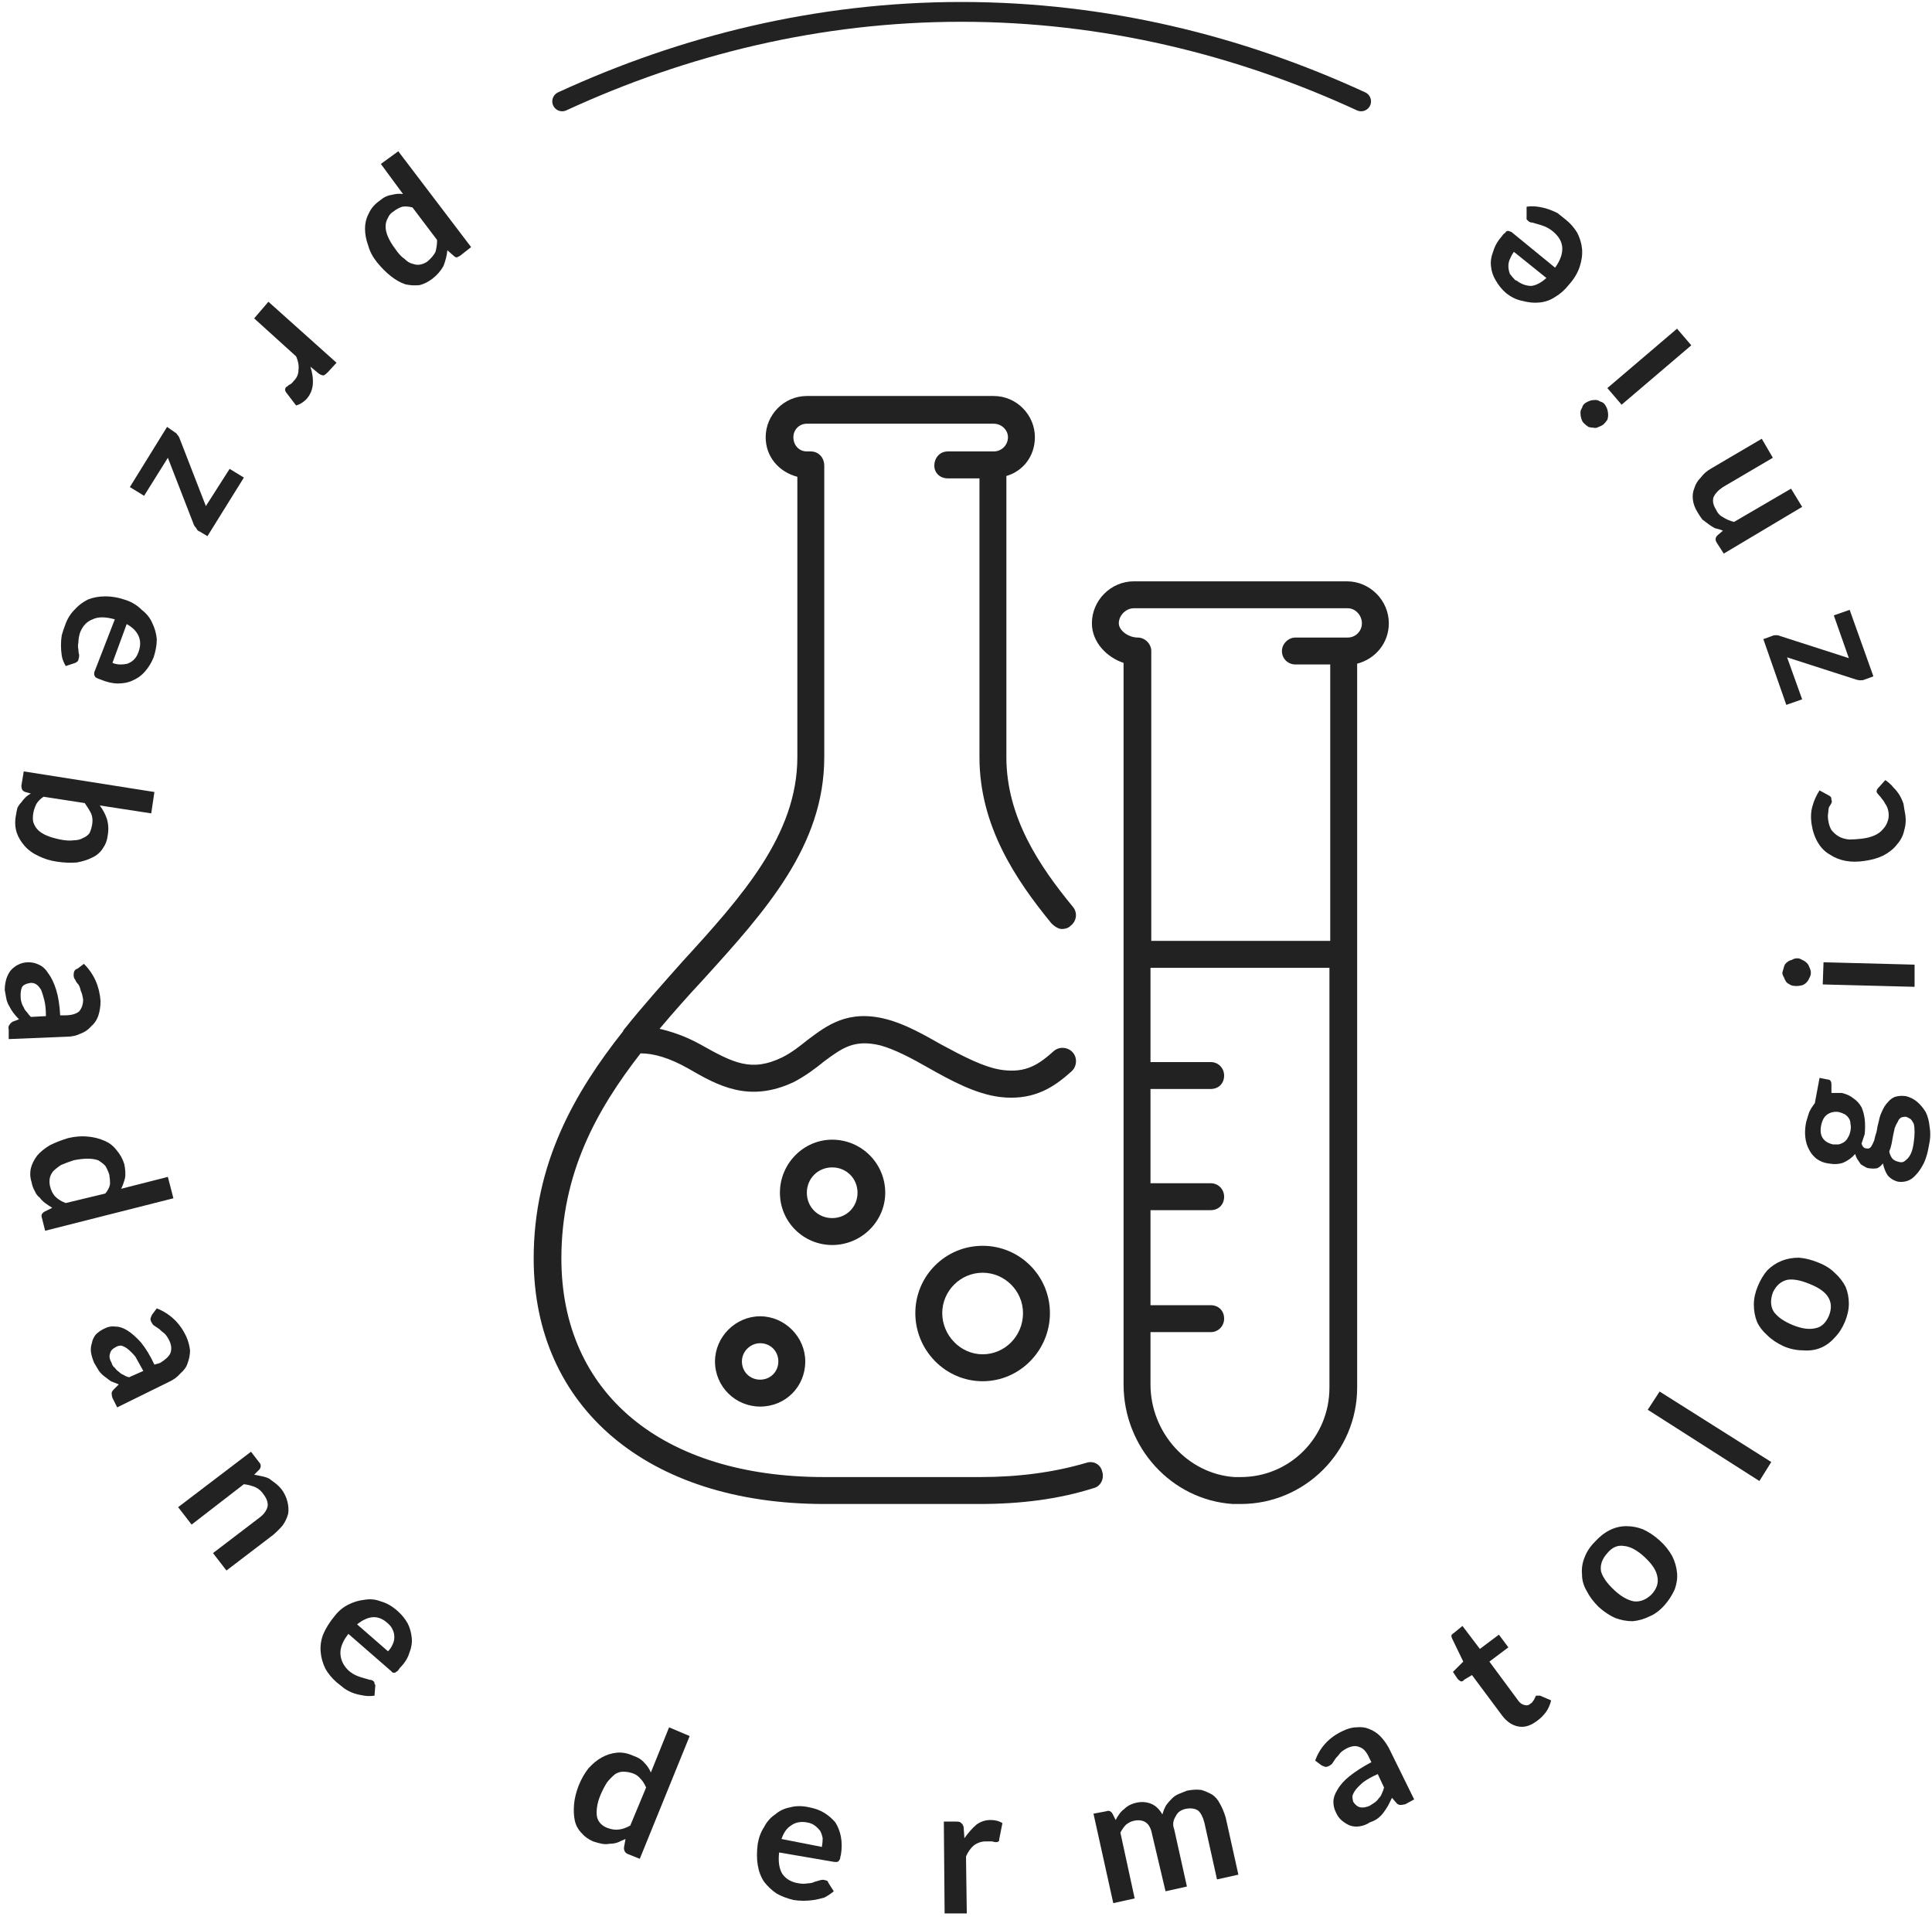 <svg version="1.2" xmlns="http://www.w3.org/2000/svg" viewBox="0 0 244 242" width="244" height="242">
	<title>stamp_Obszar roboczy 1 kopia 6-svg</title>
	<style>
		.s0 { fill: #222222 } 
		.s1 { fill: none;stroke: #222222;stroke-linecap: round;stroke-linejoin: round;stroke-width: 2.5 } 
	</style>
	<g id="Layer">
		<g id="Layer">
			<g id="Layer">
				<path id="Layer" fill-rule="evenodd" class="s0" d="m50.3 19.1l9.2 12.1-1.4 1.1q-0.2 0.1-0.4 0.2-0.2 0-0.4-0.2l-0.8-0.7q-0.1 1-0.5 2-0.5 0.9-1.4 1.6-0.8 0.6-1.6 0.8-0.9 0.1-1.8-0.1-0.9-0.3-1.8-1-0.9-0.7-1.8-1.8-0.8-1-1.1-2.1-0.4-1.1-0.4-2.1 0-1.1 0.5-2 0.4-0.9 1.4-1.6 0.7-0.6 1.5-0.7 0.7-0.2 1.4-0.1l-2.8-3.8zm3.7 13.9q0.7-0.6 1-1.2 0.2-0.7 0.2-1.5l-3.1-4.1q-0.7-0.2-1.3-0.1-0.6 0.2-1.1 0.6-0.5 0.3-0.7 0.8-0.3 0.5-0.3 1.1 0 0.6 0.3 1.3 0.3 0.7 0.9 1.5 0.6 0.9 1.2 1.3 0.5 0.5 1 0.6 0.5 0.2 1 0.1 0.5-0.1 0.9-0.4z"/>
				<path id="Layer" class="s0" d="m33.9 38.1l8.6 7.7-1.1 1.2q-0.3 0.3-0.5 0.4-0.3 0-0.6-0.2l-1.1-0.9q0.4 1.2 0.3 2.3-0.1 1-0.8 1.8-0.6 0.6-1.3 0.8l-1.3-1.7q-0.1-0.2-0.1-0.3 0-0.1 0.1-0.3 0.2-0.1 0.4-0.3 0.3-0.1 0.6-0.5 0.6-0.6 0.6-1.4 0.1-0.8-0.3-1.7l-5.3-4.8z"/>
				<path id="Layer" class="s0" d="m25.2 67.1q-0.3-0.1-0.4-0.4-0.2-0.2-0.3-0.4l-3.3-8.5-3 4.8-1.8-1.1 4.7-7.6 1 0.7q0.2 0.1 0.3 0.3 0.2 0.2 0.3 0.5l3.3 8.5 3-4.7 1.8 1.1-4.6 7.4z"/>
				<path id="Layer" fill-rule="evenodd" class="s0" d="m19.4 83q-0.4 1-1.1 1.8-0.6 0.7-1.5 1.1-0.8 0.4-1.9 0.4-1 0-2.2-0.5-0.3-0.1-0.5-0.2-0.2-0.1-0.2-0.2-0.1-0.1-0.1-0.2 0-0.2 0-0.3l2.6-6.7q-1.8-0.5-2.8 0-1.1 0.4-1.6 1.7-0.2 0.7-0.2 1.2-0.1 0.5 0 0.9 0 0.4 0.1 0.7 0 0.3-0.1 0.6 0 0.1-0.1 0.2-0.1 0.1-0.3 0.2l-1.2 0.4q-0.4-0.7-0.5-1.3-0.1-0.7-0.1-1.3 0-0.7 0.1-1.3 0.2-0.7 0.4-1.2 0.4-1.2 1.2-2 0.7-0.8 1.7-1.3 1-0.4 2.2-0.4 1.3 0 2.7 0.5 1.1 0.4 1.9 1.2 0.9 0.7 1.3 1.6 0.5 1 0.6 2.1 0 1.1-0.4 2.3zm-1.9-0.7q0.4-1.1 0-2-0.4-0.9-1.5-1.5l-1.8 4.9q0.5 0.2 1 0.2 0.5 0 0.9-0.1 0.5-0.2 0.8-0.5 0.4-0.4 0.6-1z"/>
				<path id="Layer" fill-rule="evenodd" class="s0" d="m3 97.4l16.5 2.6-0.4 2.7-6.5-1q0.6 0.8 0.9 1.7 0.3 1 0.1 2.1-0.1 0.9-0.6 1.6-0.5 0.8-1.4 1.2-0.8 0.4-1.9 0.6-1.1 0.1-2.5-0.1-1.3-0.2-2.3-0.7-1.1-0.5-1.8-1.3-0.7-0.8-1-1.7-0.3-1-0.1-2.1 0.1-0.6 0.2-1 0.2-0.4 0.5-0.7 0.2-0.3 0.5-0.6 0.3-0.3 0.7-0.5l-0.7-0.2q-0.3-0.1-0.4-0.3-0.1-0.2-0.1-0.5zm8.6 6.9q0.2-0.9-0.1-1.6-0.3-0.6-0.8-1.3l-5.2-0.8q-0.6 0.4-0.9 0.9-0.3 0.6-0.4 1.2-0.1 0.6 0 1.1 0.2 0.6 0.6 1 0.4 0.4 1.1 0.7 0.7 0.3 1.7 0.5 1 0.2 1.7 0.1 0.7 0 1.2-0.3 0.5-0.2 0.8-0.6 0.2-0.4 0.3-0.9z"/>
				<path id="Layer" fill-rule="evenodd" class="s0" d="m1.1 131.2v-1.2q-0.1-0.4 0.1-0.6 0.1-0.2 0.4-0.4l0.8-0.3q-0.4-0.4-0.7-0.8-0.3-0.4-0.5-0.8-0.3-0.5-0.4-1-0.1-0.5-0.2-1.1 0-0.7 0.2-1.4 0.2-0.6 0.5-1 0.4-0.5 1-0.8 0.6-0.3 1.3-0.3 0.7 0 1.3 0.3 0.7 0.3 1.2 1.1 0.6 0.8 1 2.1 0.4 1.3 0.5 3.2h0.6q1.2 0 1.8-0.5 0.5-0.6 0.5-1.5-0.1-0.7-0.3-1.1-0.1-0.5-0.3-0.8-0.3-0.3-0.4-0.6-0.2-0.2-0.2-0.6 0-0.3 0.1-0.5 0.1-0.2 0.4-0.3l0.8-0.6q1.9 1.9 2.1 4.7 0 1-0.3 1.9-0.3 0.8-0.9 1.3-0.5 0.6-1.3 0.9-0.8 0.4-1.8 0.4zm1.5-5.5q0 0.5 0.1 0.8 0.1 0.4 0.3 0.7 0.1 0.3 0.4 0.6 0.2 0.3 0.5 0.6l1.9-0.1q0-1.2-0.2-2-0.2-0.8-0.4-1.3-0.3-0.5-0.6-0.7-0.3-0.2-0.7-0.2-0.8 0.1-1.1 0.5-0.2 0.4-0.2 1.1z"/>
				<path id="Layer" fill-rule="evenodd" class="s0" d="m5.3 153.8q-0.2-0.5 0.3-0.8l1-0.5q-0.5-0.3-0.9-0.6-0.4-0.3-0.7-0.7-0.4-0.3-0.6-0.8-0.3-0.5-0.4-1.1-0.3-0.9-0.1-1.8 0.2-0.8 0.8-1.6 0.6-0.7 1.6-1.3 1-0.5 2.3-0.9 1.3-0.3 2.4-0.2 1.2 0.1 2.1 0.5 1 0.4 1.6 1.2 0.7 0.8 1 1.8 0.2 1 0.1 1.7-0.2 0.8-0.5 1.4l5.9-1.5 0.7 2.7-16.2 4.1zm1-4.1q0.2 0.9 0.7 1.4 0.5 0.5 1.3 0.8l5-1.2q0.5-0.6 0.6-1.2 0-0.6-0.1-1.2-0.2-0.6-0.5-1.1-0.4-0.4-0.9-0.7-0.6-0.2-1.3-0.2-0.8 0-1.8 0.2-0.9 0.3-1.6 0.6-0.6 0.4-1 0.8-0.3 0.4-0.4 0.8-0.1 0.5 0 1z"/>
				<path id="Layer" fill-rule="evenodd" class="s0" d="m14.8 177.7l-0.6-1.2q-0.1-0.3-0.1-0.6 0-0.2 0.3-0.5l0.6-0.6q-0.5-0.2-1-0.4-0.4-0.3-0.8-0.6-0.4-0.3-0.7-0.7-0.3-0.5-0.6-1-0.3-0.7-0.4-1.3-0.1-0.6 0.1-1.2 0.1-0.6 0.5-1.1 0.5-0.5 1.2-0.8 0.6-0.3 1.3-0.2 0.7 0 1.5 0.5 0.8 0.5 1.7 1.5 0.9 1.1 1.7 2.8l0.7-0.2q1-0.6 1.3-1.2 0.3-0.7-0.1-1.6-0.3-0.6-0.6-0.9-0.4-0.3-0.7-0.6-0.3-0.2-0.6-0.4-0.2-0.1-0.4-0.5-0.1-0.2-0.1-0.4 0.1-0.3 0.2-0.5l0.6-0.8q2.5 1 3.7 3.5 0.4 0.9 0.5 1.8 0 0.8-0.3 1.6-0.2 0.7-0.9 1.3-0.6 0.7-1.5 1.1zm-0.7-5.6q0.1 0.4 0.4 0.6 0.2 0.3 0.5 0.5 0.3 0.3 0.6 0.4 0.3 0.2 0.7 0.3l1.8-0.8q-0.6-1.1-1-1.8-0.5-0.6-1-1-0.4-0.3-0.8-0.4-0.4 0-0.7 0.2-0.6 0.3-0.7 0.8-0.2 0.5 0.2 1.2z"/>
				<path id="Layer" class="s0" d="m22.5 190.3l9.2-7 1 1.3q0.4 0.4 0.1 0.9l-0.7 0.7q0.5 0.1 1 0.2 0.5 0.1 0.9 0.3 0.4 0.3 0.8 0.6 0.4 0.3 0.8 0.8 0.5 0.7 0.7 1.5 0.2 0.8 0.1 1.5-0.2 0.8-0.7 1.5-0.5 0.6-1.2 1.2l-5.9 4.5-1.7-2.2 5.9-4.5q0.8-0.6 1-1.4 0.1-0.7-0.5-1.5-0.4-0.6-1-0.9-0.7-0.3-1.5-0.4l-6.6 5.1z"/>
				<path id="Layer" fill-rule="evenodd" class="s0" d="m50.2 203.4q0.8 0.7 1.3 1.6 0.4 0.8 0.5 1.8 0.1 0.9-0.3 1.9-0.3 1-1.2 1.9-0.2 0.3-0.3 0.4-0.2 0.1-0.3 0.2-0.1 0-0.3 0-0.1-0.1-0.2-0.2l-5.4-4.7q-1.1 1.4-1 2.6 0.1 1.2 1.1 2.1 0.5 0.4 1 0.6 0.5 0.2 0.9 0.3 0.4 0.1 0.7 0.2 0.3 0 0.5 0.2 0.1 0.1 0.1 0.3 0.1 0.1 0.1 0.2l-0.1 1.3q-0.7 0.1-1.3 0-0.7-0.1-1.3-0.3-0.6-0.2-1.2-0.6-0.5-0.4-1-0.8-0.9-0.8-1.4-1.7-0.5-1-0.6-2.1-0.1-1.1 0.3-2.2 0.5-1.2 1.5-2.4 0.7-0.9 1.7-1.4 1-0.5 2-0.6 1.1-0.2 2.1 0.2 1.1 0.3 2.1 1.2zm-1.3 1.5q-0.9-0.8-1.9-0.7-0.9 0.1-1.9 0.9l3.9 3.4q0.4-0.4 0.6-0.9 0.2-0.4 0.2-0.9 0-0.5-0.2-0.9-0.2-0.5-0.7-0.9z"/>
				<path id="Layer" fill-rule="evenodd" class="s0" d="m79.3 234.1q-0.5-0.2-0.5-0.8l0.2-1.1q-0.5 0.2-0.9 0.4-0.5 0.2-1.1 0.2-0.5 0.1-1 0-0.5-0.1-1.1-0.3-0.9-0.4-1.4-1-0.7-0.7-0.9-1.6-0.2-0.9-0.1-2.1 0.1-1.1 0.6-2.4 0.5-1.2 1.2-2.1 0.8-0.9 1.7-1.4 0.9-0.5 1.9-0.6 1-0.1 2.1 0.4 0.9 0.3 1.4 0.9 0.5 0.5 0.8 1.2l2.3-5.7 2.6 1.1-6.3 15.5zm-2.6-3.3q0.8 0.3 1.5 0.2 0.7-0.1 1.4-0.5l2-4.8q-0.3-0.7-0.7-1.1-0.4-0.5-1-0.7-0.6-0.2-1.2-0.2-0.5 0-1 0.3-0.5 0.4-1 1-0.4 0.6-0.8 1.5-0.4 0.9-0.5 1.7-0.1 0.7 0 1.2 0.1 0.5 0.5 0.9 0.3 0.3 0.8 0.5z"/>
				<path id="Layer" fill-rule="evenodd" class="s0" d="m102.2 228.2q1.1 0.2 1.9 0.7 0.8 0.5 1.4 1.2 0.5 0.8 0.7 1.8 0.2 1.1 0 2.3-0.1 0.3-0.1 0.5-0.1 0.2-0.2 0.3-0.1 0.1-0.2 0.1-0.1 0-0.3 0l-7-1.2q-0.2 1.7 0.4 2.7 0.7 1 2.1 1.2 0.6 0.1 1.1 0 0.5 0 0.9-0.2 0.4-0.1 0.7-0.2 0.3-0.1 0.6 0 0.1 0 0.3 0.1 0.1 0.1 0.1 0.2l0.7 1.1q-0.6 0.5-1.2 0.8-0.7 0.2-1.3 0.3-0.7 0.1-1.3 0.1-0.7 0-1.3-0.1-1.2-0.3-2.1-0.8-0.9-0.6-1.6-1.5-0.6-0.9-0.8-2.1-0.2-1.2 0-2.7 0.2-1.2 0.8-2.1 0.5-1 1.4-1.6 0.8-0.7 1.9-0.9 1.1-0.3 2.4 0zm-0.3 1.9q-1.2-0.2-2 0.4-0.8 0.5-1.2 1.7l5.1 1q0.1-0.6 0.1-1.1-0.1-0.5-0.3-0.9-0.3-0.4-0.7-0.7-0.4-0.3-1-0.4z"/>
				<path id="Layer" class="s0" d="m119.3 241.6l-0.1-11.6h1.6q0.5 0 0.6 0.2 0.2 0.1 0.3 0.5l0.1 1.4q0.7-1 1.5-1.7 0.8-0.6 1.8-0.6 0.9 0 1.5 0.4l-0.4 2q0 0.3-0.1 0.3-0.1 0.1-0.3 0.1-0.2 0-0.5-0.1-0.3 0-0.8 0-0.8 0-1.5 0.5-0.6 0.5-1 1.4l0.1 7.2z"/>
				<path id="Layer" class="s0" d="m140.6 240.3l-2.5-11.3 1.6-0.3q0.5-0.2 0.8 0.3l0.4 0.8q0.2-0.4 0.5-0.8 0.2-0.3 0.6-0.6 0.3-0.3 0.7-0.5 0.4-0.2 0.9-0.3 1-0.2 1.9 0.2 0.8 0.4 1.3 1.3 0.2-0.7 0.5-1.2 0.3-0.4 0.7-0.8 0.4-0.4 0.9-0.6 0.5-0.2 1-0.4 1-0.2 1.8-0.1 0.7 0.2 1.4 0.6 0.6 0.4 1 1.2 0.4 0.7 0.7 1.7l1.6 7.2-2.7 0.6-1.6-7.2q-0.3-1.1-0.8-1.5-0.6-0.4-1.6-0.2-0.4 0.1-0.7 0.3-0.3 0.2-0.5 0.6-0.2 0.3-0.3 0.7-0.1 0.5 0.1 1l1.6 7.2-2.7 0.6-1.7-7.2q-0.2-1.1-0.8-1.5-0.6-0.4-1.5-0.2-0.5 0.1-1 0.5-0.4 0.4-0.7 1l1.8 8.3z"/>
				<path id="Layer" fill-rule="evenodd" class="s0" d="m178.6 227.2l-1.1 0.6q-0.4 0.1-0.6 0.1-0.3 0-0.5-0.2l-0.6-0.7q-0.3 0.6-0.5 1-0.3 0.5-0.6 0.9-0.3 0.4-0.7 0.7-0.4 0.3-1 0.5-0.6 0.4-1.3 0.5-0.6 0.1-1.2-0.1-0.5-0.2-1-0.6-0.5-0.4-0.8-1.1-0.3-0.6-0.3-1.3 0-0.7 0.5-1.5 0.5-0.9 1.5-1.7 1.1-0.9 2.8-1.8l-0.3-0.6q-0.5-1.1-1.2-1.3-0.6-0.3-1.5 0.1-0.6 0.3-0.9 0.6-0.3 0.4-0.6 0.7-0.2 0.3-0.4 0.6-0.1 0.2-0.5 0.4-0.2 0.1-0.4 0.1-0.3-0.1-0.5-0.2l-0.8-0.6q0.9-2.5 3.4-3.7 1-0.5 1.8-0.5 0.9-0.1 1.6 0.2 0.8 0.3 1.4 0.9 0.6 0.6 1.1 1.5zm-5.6 0.8q0.3-0.2 0.6-0.4 0.3-0.2 0.5-0.5 0.3-0.3 0.4-0.6 0.2-0.4 0.3-0.8l-0.8-1.7q-1.1 0.5-1.8 1-0.6 0.5-1 1-0.3 0.4-0.4 0.8 0 0.3 0.1 0.7 0.4 0.6 0.9 0.7 0.5 0.1 1.2-0.2z"/>
				<path id="Layer" class="s0" d="m194.1 217.3q-1.2 0.9-2.3 0.7-1.2-0.2-2.1-1.4l-3.8-5.1-1 0.6q-0.1 0.2-0.4 0.2-0.2-0.1-0.4-0.3l-0.6-0.9 1.3-1.3-1.4-2.9q-0.1-0.2-0.1-0.4 0.1-0.2 0.3-0.3l1.1-0.9 2.2 2.9 2.4-1.8 1.2 1.6-2.4 1.8 3.7 5q0.3 0.4 0.8 0.5 0.4 0.1 0.7-0.2 0.2-0.1 0.3-0.3 0.1-0.1 0.2-0.3 0-0.1 0.1-0.2 0-0.1 0.1-0.2 0.1 0 0.2 0 0.1 0 0.3 0l1.4 0.6q-0.2 0.8-0.6 1.4-0.5 0.7-1.2 1.2z"/>
				<path id="Layer" fill-rule="evenodd" class="s0" d="m201.4 194.7q0.9-1 1.9-1.5 1-0.5 2.1-0.5 1.1 0 2.1 0.4 1.1 0.5 2.1 1.4 1 0.9 1.6 2 0.5 1 0.6 2.1 0.1 1-0.3 2.1-0.5 1.1-1.3 2-0.9 1-1.9 1.4-1 0.5-2.1 0.6-1.1 0-2.2-0.4-1.1-0.5-2.1-1.4-1-1-1.5-2-0.6-1-0.6-2.1-0.1-1.1 0.3-2.1 0.4-1.1 1.3-2zm7.2 6.6q1-1.1 0.7-2.3-0.2-1.1-1.6-2.4-1.4-1.3-2.6-1.4-1.2-0.2-2.1 0.9-1 1.1-0.8 2.3 0.3 1.1 1.7 2.4 1.3 1.2 2.5 1.4 1.2 0.1 2.2-0.9z"/>
				<path id="Layer" class="s0" d="m209.6 175.7l14.1 8.9-1.5 2.4-14.1-9z"/>
				<path id="Layer" fill-rule="evenodd" class="s0" d="m222 162.4q0.5-1.2 1.2-2 0.8-0.8 1.8-1.2 1-0.4 2.2-0.4 1.2 0.1 2.4 0.6 1.3 0.5 2.1 1.3 0.9 0.8 1.4 1.8 0.4 1 0.4 2.1 0 1.1-0.5 2.3-0.5 1.2-1.3 2-0.8 0.9-1.8 1.3-1 0.4-2.2 0.3-1.2 0-2.4-0.5-1.3-0.6-2.1-1.4-0.9-0.8-1.3-1.7-0.4-1-0.4-2.2 0-1.1 0.5-2.3zm9 3.7q0.5-1.3-0.1-2.3-0.6-1-2.4-1.7-1.7-0.7-2.8-0.5-1.2 0.3-1.8 1.6-0.5 1.4 0.1 2.4 0.7 1 2.4 1.7 1.7 0.7 2.9 0.4 1.1-0.2 1.7-1.6z"/>
				<path id="Layer" fill-rule="evenodd" class="s0" d="m228.1 141.7q0.2-0.7 0.4-1.3 0.3-0.6 0.7-1.1l0.6-3.2 1 0.2q0.3 0 0.4 0.2 0.1 0.1 0.1 0.5v1q0.3 0 0.6 0 0.4 0 0.7 0 0.9 0.2 1.5 0.7 0.6 0.4 1 1.1 0.3 0.7 0.4 1.5 0.1 0.9 0 1.9-0.2 0.6-0.4 1.2 0.2 0.6 0.6 0.6 0.4 0.1 0.6-0.2 0.2-0.3 0.4-0.8 0.1-0.5 0.3-1.1 0.1-0.7 0.3-1.4 0.1-0.6 0.4-1.2 0.3-0.7 0.7-1.1 0.4-0.5 0.9-0.7 0.6-0.2 1.4-0.1 0.8 0.2 1.4 0.7 0.6 0.5 1.1 1.3 0.4 0.8 0.5 1.9 0.2 1.1-0.1 2.4-0.2 1.2-0.6 2.1-0.5 1-1 1.5-0.5 0.6-1.1 0.8-0.6 0.2-1.2 0.1-0.8-0.2-1.3-0.8-0.4-0.6-0.6-1.5-0.3 0.4-0.7 0.6-0.5 0.1-1.1 0-0.2 0-0.5-0.2-0.2-0.1-0.5-0.3-0.2-0.3-0.4-0.6-0.2-0.3-0.3-0.7-0.6 0.7-1.5 1.1-0.8 0.3-1.9 0.1-0.8-0.1-1.5-0.6-0.6-0.5-0.9-1.1-0.4-0.7-0.5-1.6-0.1-0.9 0.1-1.9zm5.6 1.1q0.1-0.5 0-0.9 0-0.4-0.2-0.7-0.2-0.3-0.5-0.5-0.4-0.2-0.8-0.3-0.8-0.1-1.4 0.3-0.6 0.4-0.8 1.4-0.2 1 0.2 1.6 0.4 0.6 1.3 0.8 0.4 0 0.7 0 0.4-0.1 0.7-0.3 0.3-0.2 0.5-0.6 0.2-0.3 0.3-0.8zm7-1.8q-0.3 0-0.6 0.1-0.3 0.2-0.4 0.5-0.2 0.3-0.4 0.8-0.1 0.4-0.2 0.9-0.1 0.5-0.2 1.1-0.1 0.5-0.3 1 0.1 0.5 0.4 0.9 0.3 0.3 0.8 0.4 0.3 0.1 0.6 0 0.2-0.1 0.5-0.4 0.3-0.3 0.5-0.8 0.2-0.5 0.3-1.3 0.1-0.7 0.1-1.3 0-0.6-0.1-1-0.2-0.4-0.4-0.6-0.3-0.2-0.6-0.3z"/>
				<path id="Layer" class="s0" d="m227 121q0.3 0 0.6 0.2 0.3 0.1 0.6 0.4 0.2 0.2 0.3 0.5 0.2 0.4 0.2 0.7 0 0.4-0.2 0.7-0.1 0.3-0.4 0.6-0.2 0.2-0.5 0.3-0.4 0.1-0.7 0.1-0.4 0-0.7-0.1-0.4-0.2-0.6-0.4-0.2-0.3-0.3-0.6-0.2-0.3-0.2-0.6 0.1-0.4 0.2-0.7 0.1-0.4 0.4-0.6 0.2-0.2 0.6-0.3 0.3-0.2 0.7-0.2zm3.3 0.5l11.5 0.3v2.8l-11.6-0.3z"/>
				<path id="Layer" class="s0" d="m230.9 100.4q0.2 0.1 0.3 0.2 0.1 0.1 0.1 0.4 0.1 0.2 0 0.4-0.1 0.2-0.3 0.5-0.1 0.3-0.1 0.7-0.1 0.4 0 1 0.1 0.7 0.4 1.2 0.4 0.5 0.9 0.8 0.5 0.3 1.3 0.4 0.7 0 1.6-0.1 0.9-0.1 1.6-0.4 0.7-0.3 1.1-0.8 0.4-0.4 0.6-1 0.2-0.5 0.1-1.2-0.1-0.6-0.4-1-0.2-0.4-0.4-0.6-0.2-0.3-0.4-0.5-0.2-0.2-0.3-0.4 0-0.3 0.2-0.5l0.9-1q0.6 0.4 1 0.9 0.5 0.5 0.8 1 0.3 0.5 0.5 1.1 0.1 0.7 0.2 1.2 0.2 1.1-0.1 2.1-0.2 1-0.9 1.8-0.6 0.8-1.7 1.4-1 0.5-2.4 0.7-1.3 0.2-2.4 0-1.1-0.2-2-0.8-0.9-0.5-1.5-1.5-0.6-1-0.8-2.3-0.2-1.3 0.1-2.3 0.3-1.1 0.9-2z"/>
				<path id="Layer" class="s0" d="m223.8 80.3q0.2-0.1 0.5-0.1 0.3 0 0.5 0.1l8.7 2.8-1.9-5.4 2-0.7 3 8.4-1.1 0.4q-0.2 0.1-0.5 0.1-0.3 0-0.6-0.1l-8.7-2.8 1.9 5.3-2 0.7-2.9-8.3z"/>
				<path id="Layer" class="s0" d="m227.6 64l-9.9 5.9-0.9-1.4q-0.3-0.5 0.1-0.9l0.7-0.6q-0.5-0.2-1-0.3-0.4-0.2-0.8-0.5-0.4-0.3-0.8-0.6-0.3-0.4-0.6-0.9-0.5-0.8-0.6-1.6-0.1-0.8 0.2-1.5 0.2-0.7 0.8-1.3 0.5-0.7 1.4-1.2l6.3-3.7 1.4 2.4-6.3 3.7q-0.9 0.6-1.2 1.3-0.2 0.7 0.3 1.5 0.3 0.7 0.9 1 0.6 0.4 1.4 0.6l7.2-4.2z"/>
				<path id="Layer" class="s0" d="m200.2 50.9q0.3-0.2 0.6-0.3 0.3-0.1 0.7-0.1 0.3 0 0.6 0.2 0.4 0.1 0.6 0.4 0.2 0.3 0.3 0.6 0.1 0.4 0.1 0.7 0 0.3-0.1 0.6-0.2 0.3-0.5 0.6-0.3 0.2-0.6 0.3-0.3 0.2-0.7 0.1-0.3 0-0.6-0.1-0.3-0.2-0.6-0.5-0.2-0.2-0.3-0.6-0.1-0.3-0.1-0.7 0-0.3 0.2-0.6 0.1-0.4 0.4-0.6zm2.8-1.9l8.8-7.5 1.8 2.1-8.8 7.5z"/>
				<path id="Layer" fill-rule="evenodd" class="s0" d="m190.2 37q-0.8-0.7-1.3-1.6-0.5-0.8-0.6-1.8-0.1-0.9 0.3-1.9 0.3-1 1.1-1.9 0.2-0.3 0.4-0.4 0.1-0.2 0.2-0.2 0.2-0.1 0.3 0 0.1 0 0.3 0.1l5.5 4.5q1-1.4 0.9-2.6-0.1-1.1-1.2-2-0.5-0.4-1-0.6-0.5-0.2-0.9-0.3-0.4-0.1-0.7-0.2-0.3 0-0.5-0.2-0.1-0.1-0.2-0.2 0-0.1 0-0.3v-1.3q0.7-0.1 1.4 0 0.7 0.1 1.3 0.3 0.6 0.2 1.2 0.5 0.5 0.4 1 0.8 0.9 0.7 1.5 1.7 0.5 1 0.6 2 0.1 1.1-0.3 2.3-0.4 1.2-1.4 2.3-0.7 0.9-1.7 1.5-0.9 0.6-2 0.7-1 0.1-2.1-0.2-1.1-0.2-2.1-1zm1.3-1.6q0.9 0.7 1.9 0.7 0.9-0.1 1.9-1l-4.1-3.3q-0.3 0.4-0.5 0.9-0.2 0.4-0.2 0.9 0 0.5 0.2 1 0.3 0.4 0.7 0.8z"/>
			</g>
			<g id="Layer">
				<path id="Layer" class="s0" d="m139.2 185.8c0.3 0.9-0.2 1.9-1.1 2.1-4.4 1.4-9.2 2-14.4 2h-19.6c-22.3 0-36.7-12.2-36.7-31 0-12 5.2-21 11.3-28.7q0-0.1 0.1-0.2c2.4-3 5-5.9 7.4-8.6 7.5-8.2 14.5-16 14.5-25.8v-35.4c-2.3-0.6-4-2.5-4-5 0-2.8 2.3-5.2 5.2-5.2h23.6c2.9 0 5.2 2.4 5.2 5.2 0 2.4-1.5 4.3-3.6 4.9v35.5c0 7.6 4.2 13.8 8.4 18.9 0.6 0.7 0.5 1.8-0.3 2.4q-0.4 0.4-1.1 0.4c-0.4 0-0.9-0.3-1.3-0.7-4.5-5.5-9.1-12.3-9.1-21v-35.2h-4c-1 0-1.7-0.7-1.7-1.6 0-1 0.7-1.8 1.7-1.8h5.3 0.5c1 0 1.8-0.8 1.8-1.8 0-0.9-0.8-1.7-1.8-1.7h-23.6c-1 0-1.7 0.8-1.7 1.7 0 1 0.7 1.8 1.7 1.8h0.5c1 0 1.7 0.8 1.7 1.8v36.8c0 11.2-7.4 19.4-15.3 28.1q-2.8 3-5.5 6.2c1.7 0.4 3.4 1 5.2 2 4.1 2.3 6.4 3.5 10.3 1.6 1.2-0.6 2.2-1.4 3.2-2.2 2.4-1.8 5.1-3.9 10-2.6 2.3 0.6 4.6 1.9 6.9 3.2 2.6 1.4 5.4 2.9 7.7 3.2 3 0.4 4.6-0.7 6.5-2.4 0.7-0.6 1.8-0.5 2.4 0.2 0.6 0.7 0.5 1.8-0.2 2.4-1.9 1.7-4.1 3.3-7.6 3.3q-0.7 0-1.5-0.1c-3-0.4-6-2-9-3.7-2.1-1.2-4.2-2.3-6-2.8-3.3-0.8-4.8 0.3-7.1 2-1.1 0.9-2.3 1.8-3.8 2.6-5.7 2.7-9.6 0.5-13.4-1.7-2.3-1.3-4.3-1.9-6-1.9-5.6 7.2-10 15.2-10 25.9 0 17 12.7 27.6 33.2 27.6h19.7q7.3 0 13.4-1.8c0.9-0.3 1.8 0.2 2 1.1z"/>
				<path id="Layer" fill-rule="evenodd" class="s0" d="m175.4 78.7c0 2.5-1.7 4.5-4 5.1v91.4c0 8.1-6.6 14.7-14.7 14.7q-0.5 0-1 0c-7.7-0.5-13.8-7.1-13.8-15.1v-91.1c-2.1-0.7-4-2.6-4-5 0-2.9 2.4-5.3 5.3-5.3h26.9c2.9 0 5.3 2.4 5.3 5.3zm-7.5 96.5v-53h-22.6v11.9h7.6c1 0 1.7 0.8 1.7 1.7 0 1-0.7 1.7-1.7 1.7h-7.6v11.9h7.6c1 0 1.7 0.8 1.7 1.7 0 1-0.7 1.7-1.7 1.7h-7.6v12h7.6c1 0 1.7 0.7 1.7 1.7 0 0.9-0.7 1.7-1.7 1.7h-7.6v6.6c0 6.1 4.7 11.3 10.6 11.7q0.4 0 0.8 0c6.2 0 11.2-5 11.2-11.3zm4.1-96.5c0-1-0.8-1.9-1.8-1.9h-27c-1 0-1.9 0.9-1.9 1.9 0 0.9 1.2 1.8 2.4 1.8 0.9 0 1.7 0.8 1.7 1.7v36.6h22.6v-34.9h-4.4c-0.9 0-1.7-0.7-1.7-1.7 0-0.9 0.8-1.7 1.7-1.7h6.6c1 0 1.8-0.8 1.8-1.8z"/>
				<path id="Layer" fill-rule="evenodd" class="s0" d="m124.1 157.3c4.7 0 8.5 3.8 8.5 8.5 0 4.7-3.8 8.6-8.5 8.6-4.7 0-8.5-3.9-8.5-8.6 0-4.7 3.8-8.5 8.5-8.5zm0 3.4c-2.8 0-5.1 2.3-5.1 5.1 0 2.8 2.3 5.2 5.1 5.2 2.8 0 5.1-2.3 5.1-5.2 0-2.8-2.3-5.1-5.1-5.1z"/>
				<path id="Layer" fill-rule="evenodd" class="s0" d="m105.1 157.2c-3.6 0-6.6-2.9-6.6-6.6 0-3.7 3-6.7 6.6-6.7 3.7 0 6.7 3 6.7 6.7 0 3.6-3 6.6-6.7 6.6zm0-3.4c1.8 0 3.2-1.4 3.2-3.2 0-1.8-1.4-3.2-3.2-3.2-1.8 0-3.2 1.4-3.2 3.2 0 1.8 1.4 3.2 3.2 3.2z"/>
				<path id="Layer" fill-rule="evenodd" class="s0" d="m101.7 171.9c0 3.2-2.5 5.7-5.7 5.7-3.1 0-5.7-2.5-5.7-5.7 0-3.1 2.6-5.7 5.7-5.7 3.1 0 5.7 2.6 5.7 5.7zm-3.4 0c0-1.3-1-2.3-2.3-2.3-1.2 0-2.3 1-2.3 2.3 0 1.3 1 2.3 2.3 2.3 1.3 0 2.3-1 2.3-2.3z"/>
			</g>
		</g>
		<path id="Layer" class="s1" d="m71 12.8c15.4-7.1 32.4-11.3 50.4-11.3 18.1 0 35.1 4.2 50.5 11.3"/>
	</g>
</svg>